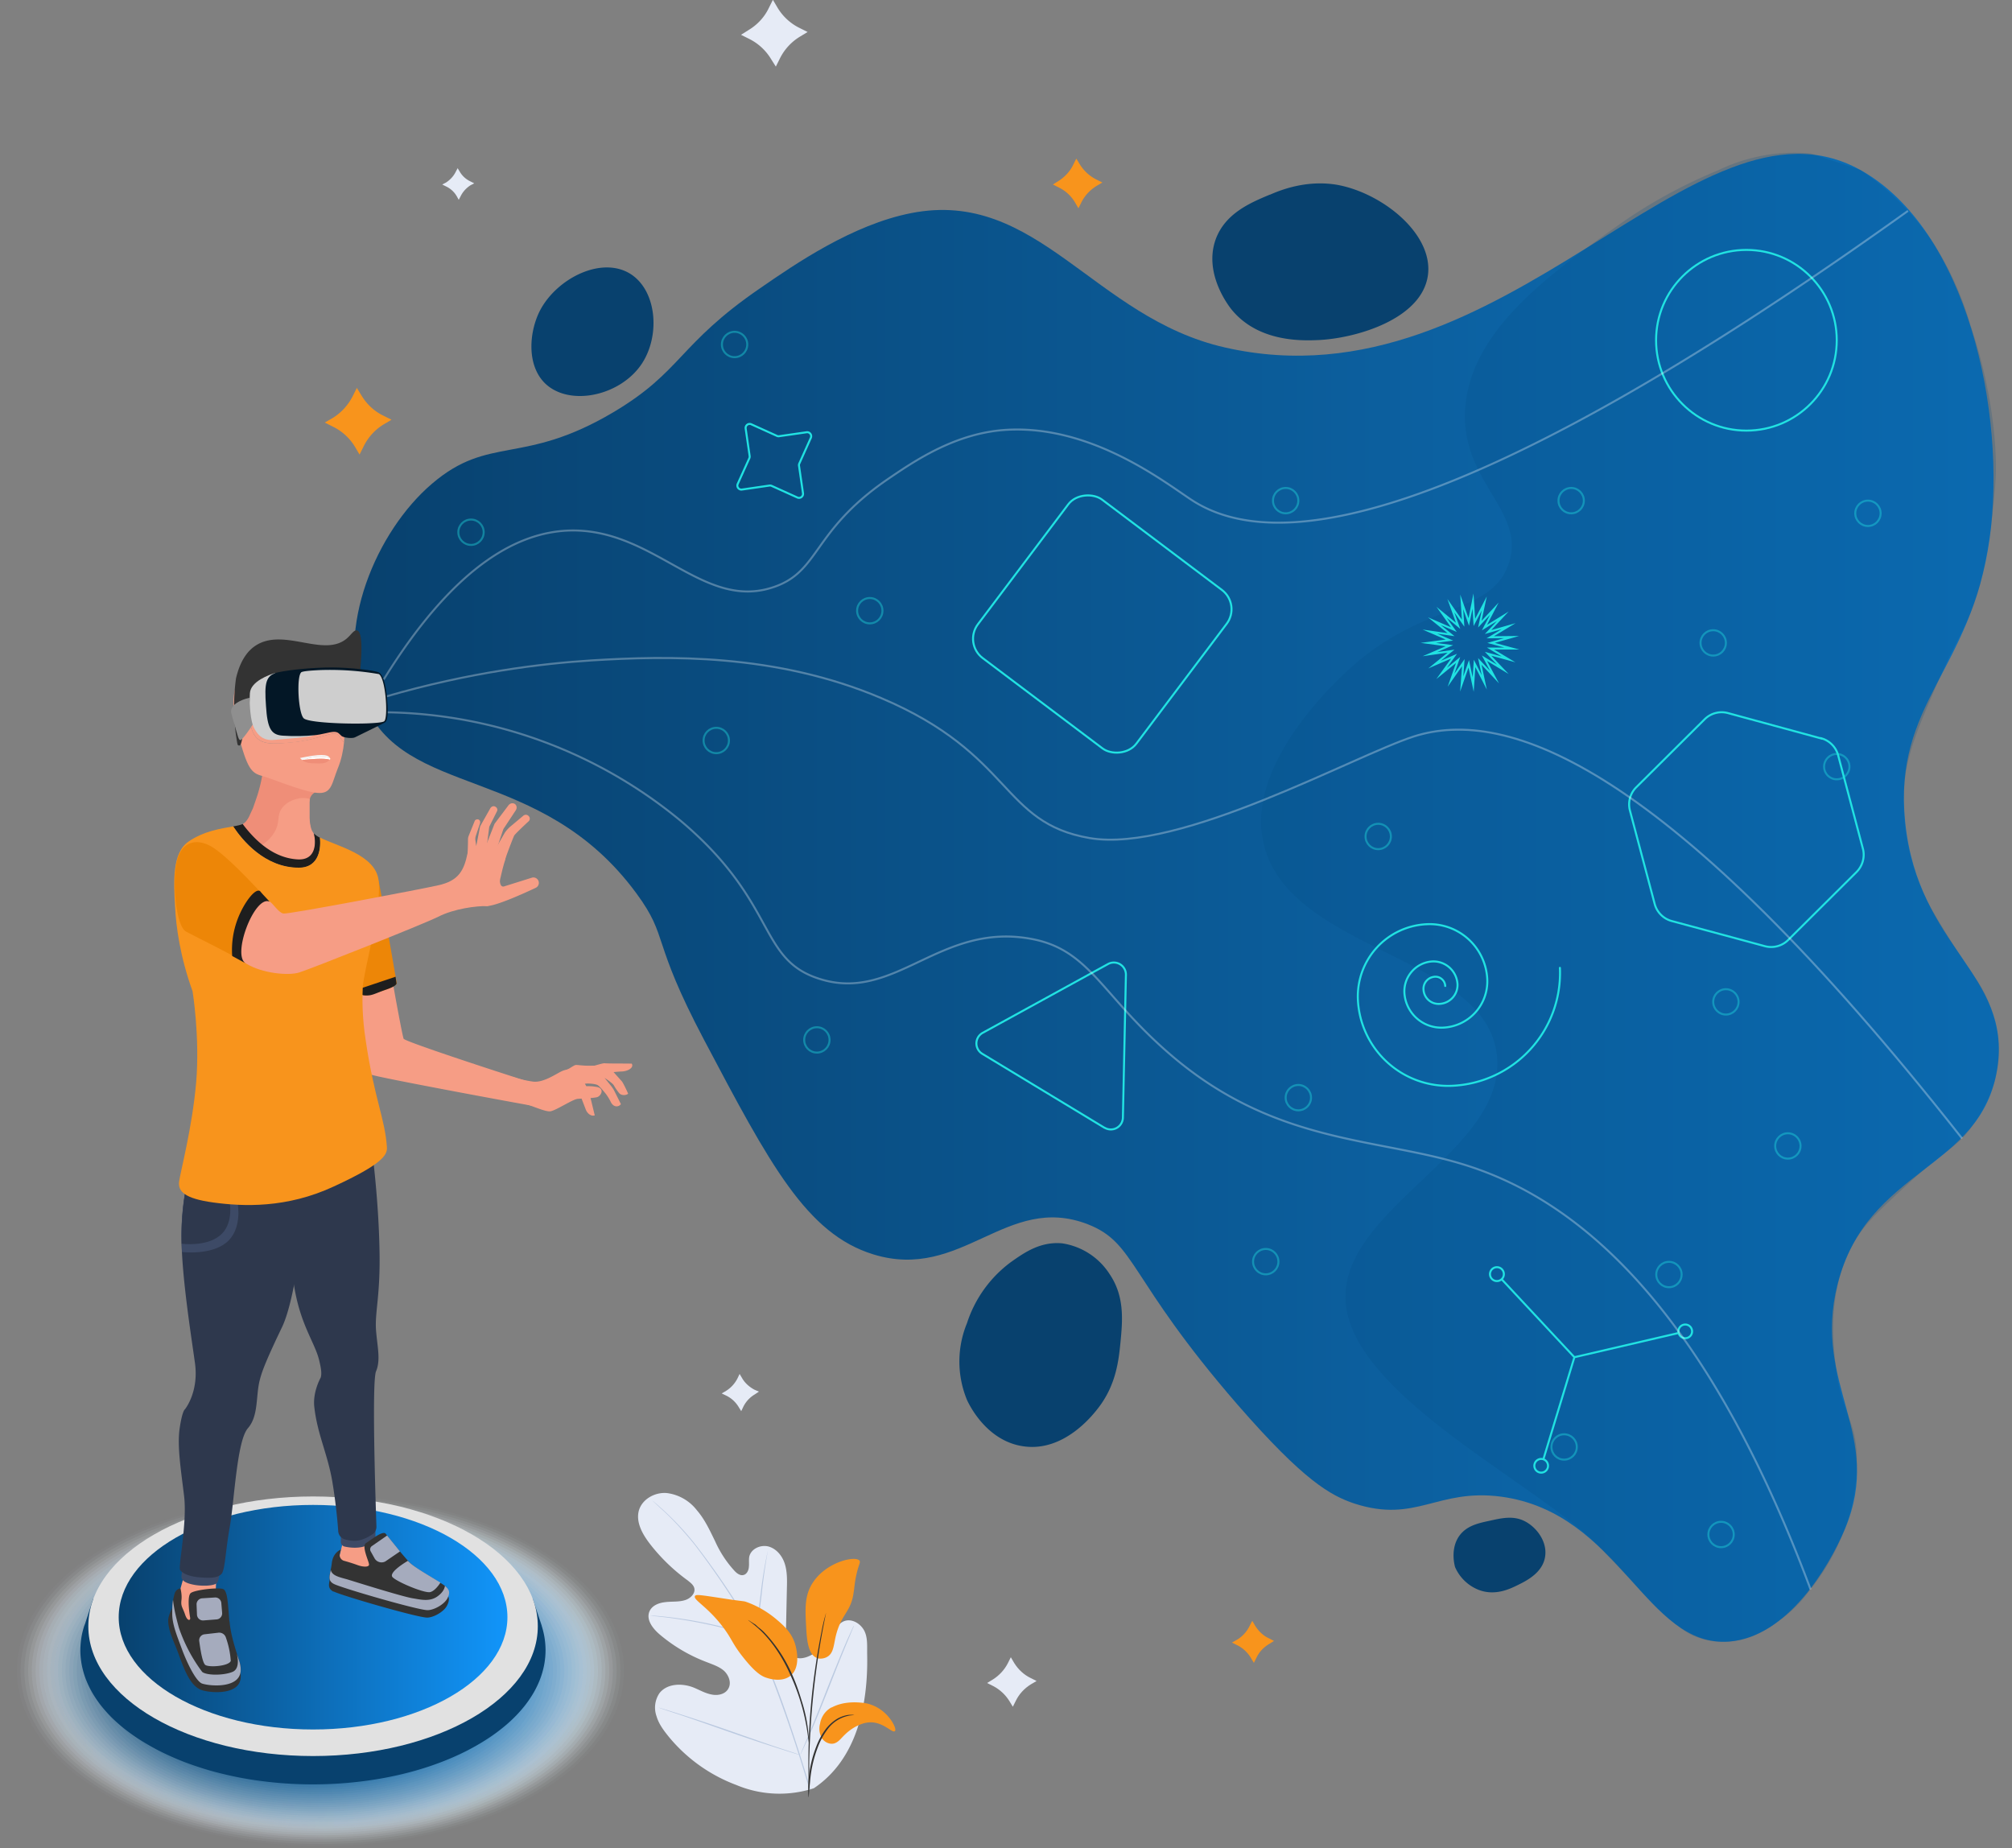 <svg xmlns="http://www.w3.org/2000/svg" xmlns:xlink="http://www.w3.org/1999/xlink" viewBox="0 0 1000 918.5"><rect x="0" y="0" width="1000" height="918.5" fill="#808080" stroke="none"/><defs><path id="reuse-0" d="M187 681.5s-3.8 7.1-13.1 10.2c-9.3 3-15 0-15 0s6.7 11.7 15 12.3c3.6.3 6.6-.2 8.8-.7 2.6-.7 4.3-3 4.3-5.7v-16Z" style="fill:url(#linear-gradient-34);mix-blend-mode:multiply"/><path id="reuse-1" d="M123.2 709.8s-5.7 3.3-11.4 2.7c-5.7-.5-11-4.4-11.7-6.5l-.7-2s-1 7.2 1.8 14.2c3.3 8.4 7.5 11.1 11.6 12.5a7 7 0 0 0 2 .3 5 5 0 0 0 5.2-4.1l3.2-17.1Z" style="mix-blend-mode:multiply;fill:url(#linear-gradient-35)"/></defs><defs><linearGradient id="linear-gradient" x1="176.1" x2="993.5" y1="446.2" y2="446.2" gradientUnits="userSpaceOnUse"><stop offset="0" stop-color="#08416e"/><stop offset="1" stop-color="#0e71bb"/></linearGradient><linearGradient id="linear-gradient-2" x1="8.4" x2="310.2" y1="830.3" y2="830.3" gradientUnits="userSpaceOnUse"><stop offset="0" stop-color="#f7f9fb"/><stop offset="1" stop-color="#f8fbfe"/></linearGradient><linearGradient id="linear-gradient-3" x1="10.2" x2="308.4" y1="830.3" y2="830.3" gradientUnits="userSpaceOnUse"><stop offset="0" stop-color="#eff3f7"/><stop offset="1" stop-color="#f1f8fd"/></linearGradient><linearGradient id="linear-gradient-4" x1="12.1" x2="306.5" y1="830.3" y2="830.3" gradientUnits="userSpaceOnUse"><stop offset="0" stop-color="#e6eef3"/><stop offset="1" stop-color="#eaf4fb"/></linearGradient><linearGradient id="linear-gradient-5" x1="13.9" x2="304.6" y1="830.3" y2="830.3" gradientUnits="userSpaceOnUse"><stop offset="0" stop-color="#dee8ef"/><stop offset="1" stop-color="#e3f0fa"/></linearGradient><linearGradient id="linear-gradient-6" x1="15.8" x2="302.8" y1="830.3" y2="830.3" gradientUnits="userSpaceOnUse"><stop offset="0" stop-color="#d6e2eb"/><stop offset="1" stop-color="#dcedf9"/></linearGradient><linearGradient id="linear-gradient-7" x1="17.7" x2="300.9" y1="830.3" y2="830.3" gradientUnits="userSpaceOnUse"><stop offset="0" stop-color="#cedce7"/><stop offset="1" stop-color="#d5e9f8"/></linearGradient><linearGradient id="linear-gradient-8" x1="19.5" x2="299.1" y1="830.3" y2="830.3" gradientUnits="userSpaceOnUse"><stop offset="0" stop-color="#c5d7e3"/><stop offset="1" stop-color="#cee5f6"/></linearGradient><linearGradient id="linear-gradient-9" x1="21.4" x2="297.2" y1="830.3" y2="830.3" gradientUnits="userSpaceOnUse"><stop offset="0" stop-color="#bdd1df"/><stop offset="1" stop-color="#c8e2f5"/></linearGradient><linearGradient id="linear-gradient-10" x1="23.2" x2="295.3" y1="830.3" y2="830.3" gradientUnits="userSpaceOnUse"><stop offset="0" stop-color="#b5cbdb"/><stop offset="1" stop-color="#c1def4"/></linearGradient><linearGradient id="linear-gradient-11" x1="25.1" x2="293.5" y1="830.3" y2="830.3" gradientUnits="userSpaceOnUse"><stop offset="0" stop-color="#adc5d7"/><stop offset="1" stop-color="#badbf3"/></linearGradient><linearGradient id="linear-gradient-12" x1="27" x2="291.6" y1="830.3" y2="830.3" gradientUnits="userSpaceOnUse"><stop offset="0" stop-color="#a5bfd3"/><stop offset="1" stop-color="#b3d7f2"/></linearGradient><linearGradient id="linear-gradient-13" x1="28.8" x2="289.8" y1="830.3" y2="830.3" gradientUnits="userSpaceOnUse"><stop offset="0" stop-color="#9cbacf"/><stop offset="1" stop-color="#acd3f0"/></linearGradient><linearGradient id="linear-gradient-14" x1="30.7" x2="287.9" y1="830.3" y2="830.3" gradientUnits="userSpaceOnUse"><stop offset="0" stop-color="#94b4cb"/><stop offset="1" stop-color="#a5d0ef"/></linearGradient><linearGradient id="linear-gradient-15" x1="32.5" x2="286" y1="830.3" y2="830.3" gradientUnits="userSpaceOnUse"><stop offset="0" stop-color="#8caec7"/><stop offset="1" stop-color="#9eccee"/></linearGradient><linearGradient id="linear-gradient-16" x1="34.4" x2="284.2" y1="830.3" y2="830.3" gradientUnits="userSpaceOnUse"><stop offset="0" stop-color="#84a8c3"/><stop offset="1" stop-color="#97c8ed"/></linearGradient><linearGradient id="linear-gradient-17" x1="36.3" x2="282.3" y1="830.3" y2="830.3" gradientUnits="userSpaceOnUse"><stop offset="0" stop-color="#7ba3c0"/><stop offset="1" stop-color="#90c5eb"/></linearGradient><linearGradient id="linear-gradient-18" x1="38.1" x2="280.4" y1="830.3" y2="830.3" gradientUnits="userSpaceOnUse"><stop offset="0" stop-color="#739dbc"/><stop offset="1" stop-color="#89c1ea"/></linearGradient><linearGradient id="linear-gradient-19" x1="40" x2="278.6" y1="830.3" y2="830.3" gradientUnits="userSpaceOnUse"><stop offset="0" stop-color="#6b97b8"/><stop offset="1" stop-color="#82bde9"/></linearGradient><linearGradient id="linear-gradient-20" x1="41.8" x2="276.7" y1="830.3" y2="830.3" gradientUnits="userSpaceOnUse"><stop offset="0" stop-color="#6391b4"/><stop offset="1" stop-color="#7bbae8"/></linearGradient><linearGradient id="linear-gradient-21" x1="43.7" x2="274.9" y1="830.3" y2="830.3" gradientUnits="userSpaceOnUse"><stop offset="0" stop-color="#5a8cb0"/><stop offset="1" stop-color="#74b6e6"/></linearGradient><linearGradient id="linear-gradient-22" x1="45.6" x2="273" y1="830.3" y2="830.3" gradientUnits="userSpaceOnUse"><stop offset="0" stop-color="#5286ac"/><stop offset="1" stop-color="#6db2e5"/></linearGradient><linearGradient id="linear-gradient-23" x1="47.4" x2="271.1" y1="830.3" y2="830.3" gradientUnits="userSpaceOnUse"><stop offset="0" stop-color="#4a80a8"/><stop offset="1" stop-color="#66afe4"/></linearGradient><linearGradient id="linear-gradient-24" x1="49.3" x2="269.3" y1="830.3" y2="830.3" gradientUnits="userSpaceOnUse"><stop offset="0" stop-color="#427aa4"/><stop offset="1" stop-color="#5fabe3"/></linearGradient><linearGradient id="linear-gradient-25" x1="51.1" x2="267.4" y1="830.3" y2="830.3" gradientUnits="userSpaceOnUse"><stop offset="0" stop-color="#3a74a0"/><stop offset="1" stop-color="#59a8e2"/></linearGradient><linearGradient id="linear-gradient-26" x1="53" x2="265.6" y1="830.3" y2="830.3" gradientUnits="userSpaceOnUse"><stop offset="0" stop-color="#316f9c"/><stop offset="1" stop-color="#52a4e0"/></linearGradient><linearGradient id="linear-gradient-27" x1="54.9" x2="263.7" y1="830.3" y2="830.3" gradientUnits="userSpaceOnUse"><stop offset="0" stop-color="#296998"/><stop offset="1" stop-color="#4ba0df"/></linearGradient><linearGradient id="linear-gradient-28" x1="56.7" x2="261.9" y1="830.3" y2="830.3" gradientUnits="userSpaceOnUse"><stop offset="0" stop-color="#216394"/><stop offset="1" stop-color="#449dde"/></linearGradient><linearGradient id="linear-gradient-29" x1="58.6" x2="260" y1="830.3" y2="830.3" gradientUnits="userSpaceOnUse"><stop offset="0" stop-color="#195d90"/><stop offset="1" stop-color="#3d99dd"/></linearGradient><linearGradient id="linear-gradient-30" x1="60.4" x2="258.1" y1="830.3" y2="830.3" gradientUnits="userSpaceOnUse"><stop offset="0" stop-color="#10588c"/><stop offset="1" stop-color="#3695db"/></linearGradient><linearGradient id="linear-gradient-31" x1="62.3" x2="256.3" y1="830.3" y2="830.3" gradientUnits="userSpaceOnUse"><stop offset="0" stop-color="#085288"/><stop offset="1" stop-color="#2f92da"/></linearGradient><linearGradient id="linear-gradient-32" x1="64.2" x2="254.4" y1="830.3" y2="830.3" gradientUnits="userSpaceOnUse"><stop offset="0" stop-color="#004c84"/><stop offset="1" stop-color="#288ed9"/></linearGradient><linearGradient id="linear-gradient-33" x1="59" x2="252.1" y1="803.7" y2="803.7" gradientUnits="userSpaceOnUse"><stop offset="0" stop-color="#08416e"/><stop offset="1" stop-color="#1195fa"/></linearGradient><linearGradient id="linear-gradient-34" x1="750.7" x2="779.8" y1="690.9" y2="703.2" gradientTransform="matrix(-1 0 0 1 937 0)" gradientUnits="userSpaceOnUse"><stop offset="0" stop-color="#fff"/><stop offset="1"/></linearGradient><linearGradient xlink:href="#linear-gradient-34" id="linear-gradient-35" x1="815.3" x2="839.6" y1="713.6" y2="720.3"/><filter id="luminosity-noclip-2" width="28.1" height="22.6" x="158.9" y="681.5" color-interpolation-filters="sRGB" filterUnits="userSpaceOnUse"><feFlood flood-color="#fff" result="bg"/><feBlend in="SourceGraphic" in2="bg"/></filter><filter id="luminosity-noclip-3" width="-32766" height="32766" x="8692" y="-8651.2" color-interpolation-filters="sRGB" filterUnits="userSpaceOnUse"><feFlood flood-color="#fff" result="bg"/><feBlend in="SourceGraphic" in2="bg"/></filter><filter id="luminosity-noclip-4" width="23.9" height="27" x="99.2" y="704" color-interpolation-filters="sRGB" filterUnits="userSpaceOnUse"><feFlood flood-color="#fff" result="bg"/><feBlend in="SourceGraphic" in2="bg"/></filter><filter id="luminosity-noclip-5" width="-32766" height="32766" x="8692" y="-8651.2" color-interpolation-filters="sRGB" filterUnits="userSpaceOnUse"><feFlood flood-color="#fff" result="bg"/><feBlend in="SourceGraphic" in2="bg"/></filter><mask id="mask-1" width="-32766" height="32766" x="8692" y="-8651.2" maskUnits="userSpaceOnUse"/><mask id="mask" width="28.1" height="22.6" x="158.9" y="681.5" maskUnits="userSpaceOnUse"><g style="filter:url(#luminosity-noclip-2)"><g style="mask:url(#mask-1)"><use xlink:href="#reuse-0" style="fill:url(#linear-gradient-34);mix-blend-mode:multiply"/></g></g></mask><mask id="mask-3" width="-32766" height="32766" x="8692" y="-8651.2" maskUnits="userSpaceOnUse"/><mask id="mask-2" width="23.9" height="27" x="99.2" y="704" maskUnits="userSpaceOnUse"><g style="filter:url(#luminosity-noclip-4)"><g style="mask:url(#mask-3)"><use xlink:href="#reuse-1" style="mix-blend-mode:multiply;fill:url(#linear-gradient-35)"/></g></g></mask><style>.cls-1{fill:#ef8e78}.cls-15{fill:#08416e}.cls-17{fill:#3d4a66}.cls-21,.cls-22,.cls-23,.cls-24{fill:none}.cls-21,.cls-23{stroke-linecap:round;stroke-linejoin:round}.cls-21,.cls-23,.cls-24{stroke:#21e2e2}.cls-28{fill:#ed8607}.cls-22{opacity:.3;stroke:#fff}.cls-22,.cls-24{stroke-miterlimit:10}.cls-31{fill:#f69d85}.cls-33{fill:#333}.cls-23{opacity:.4}.cls-40{fill:#a5abbd}.cls-54{fill:#cecece}.cls-56{fill:#f8941c}.cls-60{fill:#1e1e1e}.cls-63{fill:#bac9e0}.cls-65{fill:#e6ebf6}.cls-68{fill:#2e384d}</style></defs><g style="isolation:isolate"><g id="Layer_1"><path d="M180.8 348.5c-14.4-35.7 6.2-84.5 33.9-108.1 28.5-24.4 45-8.8 90.1-35.5 34.2-20.3 32.1-33.6 72.9-61.6 17.5-12.1 46-31.7 75.2-37.4 62.8-12.3 90.6 52 156 66.8C748.5 204.4 842.4 39 924.5 84.4c53.1 29.4 73 120.7 64.4 183.1-9.2 66.2-48 81.8-42 141 6.4 62.7 53 75.5 45.8 122.4-7.8 51-64.7 49-79.4 107.4-12.7 50.1 23.3 74.3 3.7 121.5-8.3 19.8-29 53.7-57.5 56-41.6 3.3-54-64-113.4-72-32-4.2-42.1 13.4-73 3.4-11.8-4-25-11.2-58-49.1-54.8-63.2-50.4-80.3-74.5-89.7-40.4-15.6-62.5 28.5-106.5 15-33.2-10.2-51.4-44.6-84.1-106.5-26.7-50.5-17.4-50.7-33.6-72.8-47.8-65.2-116-46.5-135.7-95.6Z" style="fill:url(#linear-gradient)"/><path d="M900.2 76.3a87 87 0 0 0-46.4 8.4 250.6 250.6 0 0 0-47.8 26c-35.7 25.4-73.9 52.7-77.6 90.5-3.8 38.1 30.9 52.4 21.3 79.4-9 25-41.2 18.4-77.4 50.4-5.6 5-51.7 46-44.8 85.5 9.7 56 109 57 116.3 106.5 7.3 50.3-84.2 79-74.3 128.9 9 45.3 98.3 87.7 126.4 117.9 5 5.4 10.3 10.6 15.2 16 7 7.6 11.5 13 19.5 19.6 6.3 5.3 9.7 7.1 13 8.3 1.3.5 7.2 2.6 15 2.2 12.4-.7 21-7 26.3-10.9a66 66 0 0 0 14.9-15.1 107 107 0 0 0 14.8-24.5 93.2 93.2 0 0 0 8.3-38.4c0-3.2 0-7.5-1.1-13-2.3-11.2-7.6-16.8-9.6-36.7-1.2-11.8-3.9-37.5 9.7-60.5 5.1-8.8 12.3-15.4 26.7-28.7 19.2-17.7 24-17.3 32.3-29.4 3.8-5.5 13-19.3 12.6-37.8-.3-10-3.2-18-4.8-22-3.3-8.5-6.8-12.6-14.6-24.4a426 426 0 0 1-15-24.4 112 112 0 0 1-12.8-57.7c1-16.6 6.3-29 16.9-53.6 9.6-22.3 15.2-28 20.8-47.7a241 241 0 0 0 6.2-34.9s1.2-10.2 1.7-18.7c.4-6.6.6-37.2-12.5-75.7a156.2 156.2 0 0 0-18.8-41.5 134.3 134.3 0 0 0-36-35.9" style="fill:#004c84;opacity:.2"/><path d="m767.1 725.2 15.4-50.7m0 0 51.6-12m-51.6 12-36.1-38.7m-1.4-5.9a3.4 3.4 0 1 0-2 6.6 3.4 3.4 0 0 0 2-6.6Zm93.6 28.5a3.4 3.4 0 1 0-2 6.5 3.4 3.4 0 0 0 2-6.5ZM767 725.2a3.4 3.4 0 1 0-2 6.5 3.4 3.4 0 0 0 2-6.5Z" class="cls-21"/><rect width="98.6" height="98.6" x="498.6" y="260.9" class="cls-21" rx="12" ry="12" transform="rotate(-53 547.8 310.2)"/><circle cx="868" cy="169.1" r="44.9" class="cls-21"/><path d="M775.3 481a56.1 56.1 0 0 1-53.5 58.6 44.9 44.9 0 0 1-46.9-42.8 35.9 35.9 0 0 1 34.3-37.5 28.7 28.7 0 0 1 30 27.4 23 23 0 0 1-22 24 18.4 18.4 0 0 1-19.2-17.5c-.3-8.1 6-15 14-15.4a12 12 0 0 1 12.4 11.2 9.4 9.4 0 0 1-9 9.9c-4.2.2-7.7-3-7.9-7.2a6 6 0 0 1 5.8-6.3c2.6-.1 4.9 2 5 4.6" class="cls-21"/><path d="m396.2 247.2-12.6-5.7a2 2 0 0 0-1.1-.2l-13.8 2a2 2 0 0 1-2-2.9l5.7-12.6c.2-.4.2-.7.2-1.1l-2-13.8a2 2 0 0 1 2.9-2l12.6 5.7c.3.2.7.2 1 .2l13.9-2a2 2 0 0 1 2 2.8l-5.7 12.7a2 2 0 0 0-.2 1l2 13.8a2 2 0 0 1-2.9 2.1Z" class="cls-24"/><path d="m549 560.5-60.8-36.8a6 6 0 0 1 .2-10.4l62.3-34.2a6 6 0 0 1 8.9 5.3l-1.5 71.1a6 6 0 0 1-9 5Z" class="cls-21"/><path d="m746.9 332.6-9.1-5.5 5 9.4-7.3-7.8 2.2 10.4-4.8-9.4-.7 10.5-2.2-10.3-3.5 10 .8-10.6-6.1 8.7 3.5-10-8.2 6.7 6.2-8.6-9.7 4.2 8.2-6.7-10.5 1.5 9.7-4.2-10.5-1.4 10.5-1.4-9.7-4.2 10.5 1.5-8.3-6.7 9.7 4.2-6.1-8.6 8.2 6.7-3.6-10 6.1 8.7-.7-10.6 3.5 10 2.1-10.4.7 10.6 4.9-9.4-2.2 10.3 7.2-7.7-4.9 9.4 9.1-5.6-7.3 7.8 10.2-2.9-9.1 5.5 10.6-.1-10.2 2.9 10.3 2.8h-10.6l9 5.4-10.2-2.8 7.3 7.7zM905.2 367l-46.3-12.6a12 12 0 0 0-11.6 3l-34 33.8a12 12 0 0 0-3.2 11.6l12.3 46.4a12 12 0 0 0 8.4 8.5l46.3 12.5a12 12 0 0 0 11.6-3l34-33.8c3-3 4.3-7.5 3.2-11.6l-12.3-46.4a12 12 0 0 0-8.4-8.5Z" class="cls-24"/><path d="M190.7 337.7c37-59.8 69-72.9 91.2-74 43-2 67.2 40.3 102.8 28 22.8-7.8 18.9-27.6 56-53.2 13.5-9.2 34-23.4 59.7-24.9 42-2.4 78.1 25.8 91.6 34.7 40 26.5 131 17.7 356.3-143.5M192.5 354a234.6 234.6 0 0 1 145.9 54c48.3 40.8 38.1 68.6 68.7 78.4 38 12.3 60.2-28.9 106.5-19.6 28.8 5.8 34.4 29 70 58.9 52 43.6 102.4 39.6 146 53.7C781.3 596 845.9 645 899.9 789.9" class="cls-22"/><path d="M192 346.1c41.4-12 76.9-16.3 102-17.9 37.6-2.3 91.4-3.6 143.9 18.7 66 28 59.4 62 103.7 69.6 44.6 7.6 131.3-40.9 161.1-50.5 46.2-14.8 125.8 13.3 272.5 199.8" class="cls-22"/><circle cx="685" cy="415.7" r="6.3" class="cls-23"/><circle cx="356" cy="368" r="6.3" class="cls-23"/><circle cx="777.4" cy="719.1" r="6.3" class="cls-23"/><circle cx="365.1" cy="171.2" r="6.3" class="cls-23"/><circle cx="406" cy="516.8" r="6.3" class="cls-23"/><circle cx="234.1" cy="264.5" r="6.3" class="cls-23"/><circle cx="888.6" cy="569.5" r="6.3" class="cls-23"/><circle cx="829.5" cy="633.4" r="6.3" class="cls-23"/><circle cx="855.4" cy="762.6" r="6.3" class="cls-23"/><circle cx="857.8" cy="497.9" r="6.3" class="cls-23"/><circle cx="912.9" cy="381" r="6.3" class="cls-23"/><circle cx="851.5" cy="319.5" r="6.3" class="cls-23"/><circle cx="928.4" cy="255.1" r="6.3" class="cls-23"/><circle cx="629.1" cy="627" r="6.3" class="cls-23"/><circle cx="639" cy="248.8" r="6.3" class="cls-23"/><circle cx="432.3" cy="303.5" r="6.3" class="cls-23"/><circle cx="645.3" cy="545.5" r="6.3" class="cls-23"/><circle cx="780.9" cy="248.8" r="6.3" class="cls-23"/><path d="M404.5 888.7c21.6-14.5 27-41.8 26.5-66.4-.1-4 .4-8.4-1.5-12-2-3.7-6.5-6.2-10.3-4.5-3 1.4-4.5 4.9-6.3 7.8-2.3 3.9-5.8 7-9.9 9-2.6 1.4-6 2.2-8.5.7-3.6-2-4-7-3.9-11l.5-22.9c.1-4 .2-8.2-1-12.1-1.2-3.9-4-7.5-8-8.7-3.9-1.1-8.8 1-9.7 5-.3 1.7 0 3.4-.2 5.1-.1 1.7-1 3.6-2.6 4-1.6.5-3.3-.7-4.5-2a55 55 0 0 1-9.7-14.8c-2.6-5.3-5.1-10.8-9-15.3a22.4 22.4 0 0 0-15-8.6c-5.9-.5-12.3 3-13.9 8.8-1.5 5.7 1.8 11.6 5.4 16.3a92 92 0 0 0 19 18.4c1.2 1 2.6 2 3.1 3.5.9 2.7-1.8 5.4-4.5 6.2-3.1 1-6.5.6-9.7 1-3.2.3-6.7 1.6-8 4.6-1.8 4.2 1.7 8.6 5.1 11.5a79.5 79.5 0 0 0 23.3 13.7c3 1.2 6.2 2.2 8.6 4.3 2.4 2.2 3.8 5.9 2.3 8.7-1.5 3-5.3 3.8-8.5 3.1-3.2-.6-6-2.3-9-3.5-5.7-2.2-13-2-16.8 2.8a12.8 12.8 0 0 0-1.5 11.5c1.1 3.8 3.5 7 6 10.1a79.5 79.5 0 0 0 33.7 24.1 55.3 55.3 0 0 0 38.5 1.6" class="cls-65"/><path d="M402.8 889.2c-3.5-12.5-13-41.9-18.7-55.6l-4.2-10.2a183 183 0 0 0-14.3-27.5 405.1 405.1 0 0 0-19.8-28.1 145.6 145.6 0 0 0-20.5-21.2l-1.2-1 1.1 1.1 4.7 4.3c4 3.7 9.5 9.4 15.6 17a415.6 415.6 0 0 1 19.6 28.1c3.4 5.5 6.9 11.4 10 17.7 1.5 3.1 2.8 6.4 4.2 9.8l4.3 10.2a705 705 0 0 1 18.7 55.5" class="cls-63"/><path d="m375.4 813.5.4-1.8.8-4.8c.7-4 1.4-9.7 2.1-15.9a305.4 305.4 0 0 1 3-20.7 201.2 201.2 0 0 0-3.5 20.6l-2 16a683 683 0 0 1-.8 6.6Zm-53-10.6h.5l1.6.2 5.7.6a247.1 247.1 0 0 1 43.1 9.2l1.6.5h.5l-.5-.1-1.5-.6-5.5-1.8a209 209 0 0 0-43.4-8h-2.1Zm75.3 69.3.4-.7.9-1.9 3.2-7c2.7-6 6-14.4 9.7-23.6 3.6-9.3 7-17.7 9.5-23.7l3-7.2a136.1 136.1 0 0 0-.2 0l-3.2 7c-2.6 6-6 14.3-9.7 23.6-3.6 9.3-7 17.7-9.5 23.7l-3 7.1a136.1 136.1 0 0 0-1.1 2.7Zm-70.4-23.6.7.3 2 .7 7.6 2.5c6.4 2.1 15.1 5.2 24.8 8.6a945.3 945.3 0 0 0 32.5 10.7l2 .6.8.2-.7-.3-2-.7-7.6-2.5c-6.4-2.1-15.1-5.2-24.8-8.6a933 933 0 0 0-32.5-10.7l-2-.6-.8-.2Z" class="cls-63"/><path d="M405.9 824c1.8.6 4 .2 5.4-.7 2.9-1.8 3-5.3 4-9.8 2.7-11.6 7.7-12.1 9-22.3.4-2.2.4-4.4 1.3-8.4 1.1-5.2 2.2-6.3 1.6-7.2-2-2.6-16.2.5-23 10.6-4.5 6.6-4 13.4-3.5 22.9.3 5.2.8 13 5.2 14.8Zm7.4 24.6c5-2.7 11-3 16.7-2.2 1.8.3 5 1.2 8.2 3.6 4.7 3.5 7.6 9.2 6.6 10.3-1.3 1.3-6-5-13.1-4.3-3.8.3-8.2 2.7-11.3 5.6-2.6 2.4-3.4 4-5.7 4.8-2.3.7-5-.6-6.3-2.7a9.7 9.7 0 0 1-.8-7.2s.6-5.2 5.7-8ZM393 832.7c5.1-4.3 2.8-13.4 2.4-14.9-1.5-5.7-5-9.2-9-12.6-4.6-4-10-7.2-15.8-9.2-1-.3-1.2-.2-7-1-15.8-2.4-17.7-2.8-18.2-1.8-1 1.9 6.3 5.2 14 15.5 4.6 6.1 4.5 8.2 10.5 15.6 5.8 7.2 8.9 8.9 11.4 9.6 1.2.4 7.5 2.3 11.7-1.2Z" class="cls-56"/><path d="M402 866.8V864a76.3 76.3 0 0 0-3.5-18.6c-1.2-4-2.7-8.5-4.7-13a72 72 0 0 0-13.8-21c-1-1.1-2.2-2-3.2-2.8l-1.3-1.2a121.5 121.5 0 0 1-3.6-2.3c-.2.2 3.3 2.2 7.7 6.8s9.6 12 13.4 20.9a104.2 104.2 0 0 1 8.7 31.2l.4 2.8Z" class="cls-33"/><path d="M402.2 888.9v-13.4a401 401 0 0 1 8.4-74.1 88.5 88.5 0 0 0-2.3 9.6 332.6 332.6 0 0 0-6.4 74.3l.2 2.7.1.9Z" class="cls-33"/><path d="m401.9 893.1.2-2 .5-5.5a61.2 61.2 0 0 1 4-17.6 35 35 0 0 1 4.8-8.7 17.2 17.2 0 0 1 11.3-6.8 9 9 0 0 0 2-.3h-2c-1.4 0-3.3.4-5.5 1.4-2.1 1-4.4 2.8-6.4 5.2a34 34 0 0 0-5 8.9 58.8 58.8 0 0 0-4 25.4Z" class="cls-33"/><path d="M268.4 154.3c8.3-15.9 30.5-27.2 44.9-18.2 13.2 8.3 15 30.7 5.6 44.8-10.6 15.8-35.5 21.2-47.7 9.9-9.6-9-8.3-25.8-2.8-36.5Zm362.7-57.5c5-2.2 17.9-7.5 33.2-5 22.4 3.9 48.2 24.3 45.4 45-3 21.7-35.4 31.3-54.4 32.2-7.5.3-29.3 1.3-42.8-14.7-.8-.9-14.6-17.7-8.3-35.3 4.7-13 17.4-18.3 27-22.3ZM480.6 657.6a61.1 61.1 0 0 1 22-30.5c6.4-4.5 14.4-10.2 25.3-9.2a34 34 0 0 1 23.6 15.3c7.6 11.2 6.4 23.3 5.4 33.9-.9 8.8-2.1 21.4-11.5 33.2-3 3.8-17 21.2-36.5 18.5-18.1-2.4-26.9-20-28.3-23.1a50 50 0 0 1 0-38.1Zm242.6 121.2c-.5-1.8-2.2-9.3 2-15.4 3.7-5.2 9.4-6.4 15.5-7.7 6.2-1.4 12-2.6 17.7.6 5.4 3 10.5 9.7 9.6 16.9-1 8.4-9.5 12.5-14 14.7-3.7 1.8-11.3 5.5-19.6 2a21.3 21.3 0 0 1-11.2-11.1Z" class="cls-15"/><path d="m535 78.9 1.7 2.8c2 3.2 4.8 5.8 8.2 7.5l3 1.5-2.9 1.7c-3.2 2-5.8 4.7-7.5 8.1l-1.5 3-1.7-2.9a19 19 0 0 0-8-7.4l-3-1.5L526 90c3.2-2 5.8-4.8 7.4-8.1l1.5-3Z" class="cls-56"/><path d="m502.4 823.6 1.7 2.9c2 3.2 4.8 5.8 8.1 7.4l3 1.5-2.9 1.7c-3.2 2-5.8 4.8-7.4 8.1l-1.5 3-1.7-2.8c-2-3.2-4.8-5.8-8.1-7.5l-3-1.5 2.8-1.7c3.2-2 5.8-4.8 7.5-8.1l1.5-3Z" class="cls-65"/><path d="m622.4 805.5 1.4 2.4c1.7 2.7 4 5 6.9 6.3l2.5 1.3-2.4 1.5c-2.7 1.6-5 4-6.3 6.8l-1.3 2.6-1.5-2.5c-1.6-2.7-4-4.9-6.8-6.3l-2.6-1.3 2.5-1.4c2.7-1.6 4.9-4 6.3-6.9l1.3-2.5ZM177.3 192.7l2.4 3.9c2.6 4.3 6.3 7.8 10.9 10l4 2-3.9 2.3a26.4 26.4 0 0 0-10 11l-2 4-2.3-3.9a26.4 26.4 0 0 0-11-10l-4-2 4-2.3c4.2-2.6 7.7-6.4 10-11l2-4Z" class="cls-56"/><path d="m367.6 682.8 1.3 2.2c1.4 2.4 3.6 4.3 6 5.6l2.3 1-2.1 1.4a14.7 14.7 0 0 0-5.6 6l-1.1 2.3-1.3-2.1a14.7 14.7 0 0 0-6.1-5.6l-2.3-1.1 2.2-1.3c2.4-1.5 4.3-3.6 5.6-6.1l1.1-2.3ZM227.4 83.5l1.1 1.8a12 12 0 0 0 5.2 4.8l2 1-1.9 1c-2 1.3-3.7 3.1-4.8 5.3l-1 1.9-1-1.8a12 12 0 0 0-5.2-4.8l-2-1 1.9-1c2-1.3 3.7-3.1 4.8-5.3l1-1.9ZM384.2 0l2.3 3.9c2.6 4.3 6.4 7.8 10.9 10l4 2-3.8 2.3a26.4 26.4 0 0 0-10 10.9l-2 4-2.4-3.8a26.4 26.4 0 0 0-10.9-10l-4-2 3.8-2.4c4.3-2.6 7.8-6.3 10-10.9l2-4Z" class="cls-65"/><g id="_4"><g style="opacity:.77;mix-blend-mode:multiply"><ellipse cx="159.3" cy="830.3" rx="150.9" ry="87.1" style="fill:url(#linear-gradient-2);opacity:.03"/><ellipse cx="159.3" cy="830.3" rx="149.1" ry="86.1" style="fill:url(#linear-gradient-3);opacity:.06"/><ellipse cx="159.3" cy="830.3" rx="147.2" ry="85" style="fill:url(#linear-gradient-4);opacity:.1"/><ellipse cx="159.3" cy="830.3" rx="145.3" ry="83.9" style="fill:url(#linear-gradient-5);opacity:.13"/><ellipse cx="159.3" cy="830.3" rx="143.5" ry="82.8" style="fill:url(#linear-gradient-6);opacity:.16"/><ellipse cx="159.3" cy="830.3" rx="141.6" ry="81.8" style="fill:url(#linear-gradient-7);opacity:.19"/><ellipse cx="159.3" cy="830.3" rx="139.8" ry="80.7" style="fill:url(#linear-gradient-8);opacity:.23"/><ellipse cx="159.3" cy="830.3" rx="137.9" ry="79.6" style="fill:url(#linear-gradient-9);opacity:.26"/><ellipse cx="159.3" cy="830.3" rx="136" ry="78.5" style="fill:url(#linear-gradient-10);opacity:.29"/><ellipse cx="159.3" cy="830.3" rx="134.2" ry="77.5" style="fill:url(#linear-gradient-11);opacity:.32"/><ellipse cx="159.3" cy="830.3" rx="132.3" ry="76.4" style="fill:url(#linear-gradient-12);opacity:.35"/><ellipse cx="159.3" cy="830.3" rx="130.5" ry="75.3" style="fill:url(#linear-gradient-13);opacity:.39"/><ellipse cx="159.3" cy="830.3" rx="128.6" ry="74.3" style="fill:url(#linear-gradient-14);opacity:.42"/><ellipse cx="159.3" cy="830.3" rx="126.8" ry="73.2" style="fill:url(#linear-gradient-15);opacity:.45"/><ellipse cx="159.3" cy="830.3" rx="124.9" ry="72.1" style="fill:url(#linear-gradient-16);opacity:.48"/><ellipse cx="159.3" cy="830.3" rx="123" ry="71" style="fill:url(#linear-gradient-17);opacity:.52"/><ellipse cx="159.3" cy="830.3" rx="121.2" ry="70" style="fill:url(#linear-gradient-18);opacity:.55"/><ellipse cx="159.3" cy="830.3" rx="119.3" ry="68.9" style="fill:url(#linear-gradient-19);opacity:.58"/><ellipse cx="159.3" cy="830.3" rx="117.5" ry="67.8" style="fill:url(#linear-gradient-20);opacity:.61"/><ellipse cx="159.3" cy="830.3" rx="115.6" ry="66.7" style="fill:url(#linear-gradient-21);opacity:.65"/><ellipse cx="159.3" cy="830.3" rx="113.7" ry="65.7" style="fill:url(#linear-gradient-22);opacity:.68"/><ellipse cx="159.3" cy="830.3" rx="111.9" ry="64.6" style="fill:url(#linear-gradient-23);opacity:.71"/><ellipse cx="159.3" cy="830.3" rx="110" ry="63.5" style="fill:url(#linear-gradient-24);opacity:.74"/><ellipse cx="159.3" cy="830.3" rx="108.2" ry="62.4" style="fill:url(#linear-gradient-25);opacity:.77"/><ellipse cx="159.3" cy="830.3" rx="106.3" ry="61.4" style="fill:url(#linear-gradient-26);opacity:.81"/><ellipse cx="159.3" cy="830.3" rx="104.4" ry="60.3" style="fill:url(#linear-gradient-27);opacity:.84"/><ellipse cx="159.3" cy="830.3" rx="102.6" ry="59.2" style="fill:url(#linear-gradient-28);opacity:.87"/><ellipse cx="159.3" cy="830.3" rx="100.7" ry="58.1" style="fill:url(#linear-gradient-29);opacity:.9"/><ellipse cx="159.3" cy="830.3" rx="98.8" ry="57.1" style="fill:url(#linear-gradient-30);opacity:.94"/><ellipse cx="159.3" cy="830.3" rx="97" ry="56" style="fill:url(#linear-gradient-31);opacity:.97"/><ellipse cx="159.3" cy="830.3" rx="95.1" ry="54.9" style="fill:url(#linear-gradient-32)"/></g><path d="m269.3 808.2-.1-.4-.3-.9-4.1-12.3h-2.4a78.8 78.8 0 0 0-25.1-21.7c-45.2-26.1-118.4-26.1-163.5 0a78.9 78.9 0 0 0-25.1 21.7h-2.4l-4 12.3-.4 1-.1.3c-6.5 20.7 4.1 43 32 59 45.1 26.1 118.3 26.1 163.5 0 27.8-16 38.5-38.2 32-59Z" class="cls-15"/><ellipse cx="155.6" cy="808.2" rx="111.7" ry="64.5" style="fill:#e1e1e1"/><ellipse cx="155.6" cy="803.7" rx="96.6" ry="55.8" style="fill:url(#linear-gradient-33)"/></g><path d="m170.6 765.7-2.3 9.3 12.7 13 11.8-6.3-6.2-14.8-6.1-4.9-9.9 3.7zm-63.2 20.4-.2 5.8-9.6 22.5-6.2-.9-3.4-17.9 3.2-11.5 16.2 2z" class="cls-31"/><path d="M109.1 781.5s-.3 4.4-1.4 5.3c-1.1 1-5 1.6-10 1-4.8-.7-7-2-7.4-3.5-.4-1.4.7-5.4.7-5.4l18.1 2.6Zm77.5-21.9v4.1c0 .8-.3 1.5-.8 2a12.3 12.3 0 0 1-7 3.3c-2.9.4-5.7 0-7.5-.4a2.4 2.4 0 0 1-1.9-2.4V762l17.2-2.3Z" class="cls-17"/><path d="M158.6 675.9c-2.2-9-9.6-17.8-12.6-38-3-20.1-2.8-47.5-2.8-47.5l42-16.4s2.9 22.5 3.4 46.2c.6 23.6-2.4 31.7-1.7 41 .6 7.8 2.4 14.7 0 20.3s.2 77.2.2 77.2c0 1.5-.7 3-2 3.8-1.3.8-2.5 1.7-5.4 2.7-3.2 1-6.3.4-8.3-.2a4.5 4.5 0 0 1-3.3-4c-.3-4.8-1.3-15.1-3-25.1-2.4-13.7-7.4-23.2-8.9-36.8-.8-7.4 3.1-14.3 3.2-14.5.6-2 .2-4.6-.8-8.7Z" class="cls-68"/><path d="M91.5 743.5c-1.6-13.3-3.5-24.9-2.2-33.7 1.3-8.8 2.6-9.4 2.6-9.4s7-8.5 5-23-6.8-44.2-6.7-63.8c.1-19.7 5-35 5-35l53 9a5 5 0 0 1 4 5.3c-1.2 13.2-5 51.8-12 66.6-7.7 16-10 22-11 26-2.2 8-.5 18-6 24.3s-6.7 36-9 49-2.3 21.6-4.2 23.5c-1.9 1.9-5.3 2-10.7 1.6s-8.8-2.1-9.8-3.7 3.6-23.4 2-36.7Z" class="cls-68"/><path d="M114 805.8c-.8-10.2-1-14.7-2.9-16-2-1.1-14.7.3-16.4 2-1.8 1.8-.5 10.5-.2 12.1s-1.4 1.9-2.5-1.5c-1.3-3.8-2.2-4-1.8-7.3.3-2.8-.5-5.7-.5-5.7s-1.8 0-2.8 2.2a31 31 0 0 0-1.3 10.4c0 5.3 2.4 11 4.6 17 2.8 7.7 7.4 16.7 10.2 17.6 3.9 1.3 14.6 2.2 18-2.9 1.2-1.7 1.8-3.8.7-7.6s-4.4-12.6-5-20.3Zm77.5-43.8c-2-1-7 3.3-9.5 4.8-2.5 1.4 1.3 9 1.4 10.6.2 1.5-2.8 1.4-5.4.5a93 93 0 0 0-6.9-2.2 3 3 0 0 1-2.2-3.6l.5-2s-3.9 1.3-4.5 6.8-2.8 8.3 1 10.3c4 2 43.3 12.9 46.5 13s8-4 9.2-6.3c1.1-2.1 2.2-3.7-.5-5.8-3.4-2.5-13.9-8.2-17-11.1s-12.6-15-12.6-15Z" class="cls-33"/><path d="M86 798.5c.5 4.3 1.2 7.6 2.9 13.8a79.7 79.7 0 0 0 11.6 22c2.3 1.8 10.6 1.8 15 0 4.3-1.7 2.2-9 2.2-9l1.4 4.2c1 3.7.5 6-.6 7.6-3.5 5-14.2 4.1-18 2.9-5.8-1.8-8.8-9.9-11.6-17.6-2.1-5.9-5.3-11.7-5.3-17 0-2.3 1.4-5.2 2.4-6.9Zm79.7-7.5c-3-1.7-2.3-3.7-1.5-7.2.6 3 4.3 3.6 8.2 4.8 3.9 1.2 27.1 8.5 32.5 9.4 4.3.7 8.8 1.9 12.8-1.3 3.3-2.6 3.4-5.4 3.4-5.4 2.7 2 2.2 4.3 1.2 6.4-1.6 3.4-7 6.2-10 6.2-4.8 0-42.7-11-46.5-13Z" class="cls-33"/><path d="m192.4 763.1-7.5 5.2a2 2 0 0 0-.7 2.6l2 3.6a4 4 0 0 0 5.3 1.5l7.3-5-6.4-7.9ZM110 796.7l.4 4.8a3 3 0 0 1-2.8 3.3l-6.4.5a3 3 0 0 1-3.3-2.9l-.2-5a3 3 0 0 1 2.9-3.1l6.2-.4a3 3 0 0 1 3.2 2.8Z" class="cls-40"/><path d="m93.7 584 6.6-4.9 6.6 1.1 11.3 18.4s2.3 12.5-5.8 19c-8 6.4-21.9 4.6-22 4.6l-.2-9c0-12.3 2-23 3.5-29.2Z" class="cls-17"/><path d="m93.7 584.2 3.9-2.9 1.3-.1 5.6 1 9.7 15.6s2 10.8-5 16.3c-6.9 5.6-18.7 4-18.8 4l-.1-.1v-4.5c0-12.4 2-23 3.4-29.3Z" class="cls-68"/><path d="m202.7 775.7 1.2 1.1c2.6 2.4 10.5 6.9 15 9.7 0 0-2.4 4-5 4.7-2.6.8-16.1-4.8-18.7-7.3-2.6-2.4 7.5-8.2 7.5-8.2Zm-94.2 35.7c1.7-.2 3.3.8 3.8 2.5a43.5 43.5 0 0 1 2.4 11.5c-.8 2.6-10.8 3.4-12.7 2-1.5-1.3-2.5-8.3-3-12a3 3 0 0 1 2.6-3.2l7-.8Z" class="cls-40"/><g style="mask:url(#mask)"><use xlink:href="#reuse-0" style="fill:#171c26;opacity:.2"/></g><g style="mask:url(#mask-2)"><use xlink:href="#reuse-1" style="fill:#171c26;opacity:.2;mix-blend-mode:multiply"/></g><path d="M166 787.2c-3-1.5-2.3-3.6-1.6-7 .6 2.9 4.3 3.6 8.2 4.7 3.9 1.2 27.1 8.5 32.5 9.4 4.3.7 8.8 1.9 12.8-1.3 3.3-2.6 3.2-4.9 3.2-4.9 2.7 2.1 2.4 3.8 1.4 6-1.6 3.3-6.9 6.1-10 6.1-4.8 0-42.6-11-46.5-13Zm-80 7.9c.5 4.3 1.2 7.6 2.9 13.8a79.7 79.7 0 0 0 11.6 22c2.3 1.8 10.6 1.8 15 0 4.3-1.7 2.2-9 2.2-9l1.4 4.2c1 3.8.5 6-.6 7.6-3.5 5-14.2 4.2-18 3-3-1-7.5-10-10.3-17.7-2.2-6-4.6-11.7-4.6-17 0-2.2 0-4.7.4-6.9Z" class="cls-40"/><path d="M154 397a5.4 5.4 0 0 1 2.9-3.4 31 31 0 0 0-26.4-9.2A76 76 0 0 1 128 395l-.9 2.7-1.4 4-1.4 3a13 13 0 0 1-1.8 3.2c-.6.8-1.3 1.3-1.8 1.6a19.7 19.7 0 0 0 9.8 11.6 34.8 34.8 0 0 0 23.6-24Z" class="cls-1"/><path d="M155 412.7c0-.2-.5-1-.7-2.6-.3-1-.3-2-.4-3.6V397c-1-.2-2.3-.5-4-.4-.3 0-6.1.5-9.5 4.7-3 3.8-1.1 6.7-3.6 11.6a18 18 0 0 1-7.4 7.4 36 36 0 0 0 17.7 7.5c3.6.3 5.5-.4 6.7-1.4 2.2-1.9 2.6-5 2.7-6.5a13 13 0 0 0-.6-5.7l-.9-1.5Zm10.1-76.1c-5-9.1-16-14.8-35.7-7.8a19.6 19.6 0 0 0-8.4 5.5c1 9 2.4 20.2 3.6 26 2.1 10.5 9.6 9.6 20.4 8.7 10.7-1 19-4.7 21.5-4.5 2.1.2 3 3.4 4.5 4.4l.3-5.6a51 51 0 0 0-6.2-26.7Z" class="cls-31"/><path d="M166.5 364.5c-2.6-.2-10.8 3.5-21.5 4.4-10.8 1-18.3 2-20.4-8.6-1.2-5.8-2.6-17-3.6-26-9 10.1-3.6 28.1-.4 38.4 3.9 12.7 6.5 11.8 12.2 13.7 5.6 1.9 19.9 7.7 26 7.7s6.2-5 9-12c2-4.8 2.8-9.3 3.2-13.2-1.5-1-2.4-4.3-4.5-4.4Z" class="cls-31"/><path d="M178.7 336.4s-2.1 5-7.7 6.2c-5.6 1.1-31.6 3.8-34.7 3-5.7-1.5-12.6-3.5-12 5.5 0 0 .4 3.3 0 3.7s-.8 0-1-.3c-.2-.3-.4-5.5-2.6-5.1-.9.1-1.5.4-1.8.9-1.6 2 .6 5.2 1.4 9.3a19.7 19.7 0 0 1-.5 9.9c-.2.4-.3.9-.8 1-.3 0-.6 0-.8-.3-.2-.2-.2-.7-.3-1a104.5 104.5 0 0 1-.6-32.1c2.4-10.2 6.8-14.5 10.3-16.6 14.1-8.5 33.9 6.7 45.1-3.5 2-1.8 3.3-4.1 4.8-3.7 3 .8 2.3 13.1 1.2 23Z" class="cls-33"/><path d="M155.2 376.4c-1.2.2-2.5.5-3.5 1.2 4-.4 9.6-.9 12.2 0 0-.2.2-.3.3-.4l-.2-.5a22 22 0 0 0-8.8-.3Z" style="fill:#fff"/><path d="M164 376.7c-1.2-2-5.2-2-14.9 0l1 1 1.6-.1c1-.7 2.3-1 3.5-1.2 2.9-.5 5.9-.4 8.8.3Z" style="fill:#f5f5f5"/><path d="M150.1 377.7c2 1.7 4.5 1.6 7.7 1.7 3.5.1 4.8-.4 6-1.9-3-.9-9.7-.2-13.7.2Z" class="cls-1"/><path d="M124 346.8c-1.9.4-7.9 2-9 5.8-.4 1.2-.1 1.9 1.5 7.3 1.9 6.7 2.1 7.8 3 7.9 0 0 1 .2 6.5-8.3l-2-12.7Z" style="fill:#8f8f8f"/><path d="M136.6 334.5c-2.6.8-12 4-12.4 10-.4 6.1.5 14 1.8 16.7 1.3 2.7 3.8 7.2 10.3 6.5 6.5-.6 17-1.2 19.7-2.3l-19.4-30.9Z" class="cls-54"/><path d="M191.4 359c-1.7 1-13.6 6.7-14.9 7.4-1.2.7-5.5.3-6.7-.6-1.2-1-1.6-2.1-3.8-2.1s-6 1.4-10 1.7c-4 .4-9.7.6-15.5.2-5.8-.4-7.6-3.6-8.3-14.8-.8-11.2-.3-15.3 6.1-16.7 6.5-1.4 18.1-2.4 26.7-2.4s21.3 1.4 23.3 2.5c2 1 3.2 5.2 4 11.8.6 6.6.7 12.2-1 13Z" style="fill:#031726"/><path d="M188.3 335a143 143 0 0 0-29-2c-4.6.2-8.2.5-9.4 1-2.7 1.4-1.7 21 1.2 23.1 2.7 2 20.6 2.8 31.5 2.4 4.5-.2 7.8-.5 8.4-1.1 2-1.8.7-21.5-2.7-23.4Z" class="cls-54"/><path d="M200.6 516.2c-.6-1.5-4.6-23.1-5.5-28.8-8-.6-21 2.6-22.6 6-1.5 3.3 11.2 39.6 11.9 40.6.7 1 82 16 84.6 16.3l1.6-10.3c-5.1-1.4-69.5-22.2-70-23.8Zm80.8 15.6c1.6-.7 3.7-2.3 4.6-2.5.9-.2 4 .5 8.4.3 4.4-.1 9 1.7 10.2 2.8l4.3 4.8c.8.7 3.3 6.3 3.3 6.3-.8.9-3.4 1.1-4.5-.3a26 26 0 0 1-2.6-3.8c-.4-.8-3-2.7-4.6-3.7 2 2.5 3.9 4.7 4.6 6l3.5 7c-.8 1.3-3.5 2-5-1-1.6-3.2-3-4.7-3-4.7s-2.4-3-3.5-3.7-5.1-1-6.4-.7a21 21 0 0 1 2.6 6.2l2.3 9.5c-1.7.6-3.7-.8-4.5-3l-2.7-7c-3.7-1.1-8.7-8.3-7-12.5Z" class="cls-31"/><path d="M314 528.6c-2.5-.1-12.1 0-13.5-.2-1.4-.1-8.4 2.5-11.6 2.6-3.1 0-6.5.1-9.1 1.1-2.7 1-9.5 6.2-15 5.4-5.7-.8-9.3-2.1-9.3-2.1s-2 10.7 6.5 13.5c3 .9 9 3.6 11.4 3.4 2.6-.2 11.2-6 13.7-6.2 2.5-.2 7.2-.3 9.5-.8 2.2-.5 4.3-4.7-.5-5.2a20 20 0 0 0-7 0c-.8 0-2 .5-3.7.8 1-.5 1.7-1.4 3.3-2.1 2-1 5.4-3.4 8.5-4.5s9-1.7 11.8-1.8c2.9-.1 6.2-1.8 5-3.9Z" class="cls-31"/><path d="M188.2 437.7c1.3 6.3 9 51 9 51-.8 2-8 4.3-15.7 6-7.6 1.7.4-47.9 6.7-57Z" class="cls-28"/><path d="m196.6 485.4.5 3.4c-.3 1-2.3 2-5.2 3-5.8 2-6.9 3.1-10.4 2.9-1.3-.1-3.5-.5-6-2.2m-27-61.2c10.7 0 11-10.8 10.5-15a13 13 0 0 1-3-2.1c1.2 4.8 1 13.3-7.9 12.9-12-.6-21.1-9.1-27.5-17.6-1 .5-2.6.8-4.7 1.2 4.4 6.7 15.7 20.6 32.6 20.6Z" class="cls-60"/><path d="M192.3 570c-1-14.3-6.3-24-10.6-53.4-1.7-11-1.7-20.3-1.4-26.2.9-10 9.4-38.6 7.9-52.7-1.4-13-20.7-17.1-29.2-21.5.5 4.3.2 15-10.5 15-17 0-28.2-13.8-32.6-20.5-5.7 1-14.5 2.2-22.3 7.6-8.1 5.7-7.3 19.8-6.6 32.1.5 10.2 2.5 25 8.7 42.2 0 0 3.7 22.5 1.8 45.3-2 22.8-7.9 44.7-8.5 49.4-.5 4.6 2.4 8.3 17 10.3 14.7 2 36.4 3 60-8 23.8-11 26.6-15.5 26.3-19.5Z" class="cls-56"/><path d="M134 448c-7.5-3.4-19.2 27.5-11.6 30.9-6.7-4.4-24.5-13-29.9-15.9-5.3-2.9-7-26-4.5-35.4s9.5-11.1 16.9-7c7.4 4.3 19.8 17.6 29 27.5Z" class="cls-28"/><path d="M134 448c1.9 1.2 4.3 5.4 6.8 6 2.5.5 71-12.6 76.8-14 10.4-2.2 13-7.4 14.8-16 .9-4.2 4.4-4 12-3.8 7.5.1 8 3.5 6 9.4-1.8 5.8-3.8 20.8-8.6 20.7-4.8-.1-16 1.2-24 5.3-8.1 4-63.6 26-69.1 27.7s-18.5.4-26.3-4.4c-7.7-4.8-6.8-11.7-2.6-20.8 4.2-9.1 8.9-13.4 14.2-10Z" class="cls-31"/><path d="M241.8 450.3c4.7 0 18.8-6.4 24.5-9.1a2.7 2.7 0 0 0-2-5l-13.7 4.3c-1.5.5-2.3-1.2-2.1-3.5-4.1 3-12 12.5-6.7 13.3Zm9-22.5c1-3 4.2-11.5 4.8-12.6.5-.8 4.8-4.9 7.1-7 .8-.7.8-1.9.1-2.6-.7-.8-1.8-.9-2.6-.3l-6.7 5.6c-1 .9-2 2-2.7 3.1l-3.8 6.6s-.8 6.7 3.7 7.2Zm-18.9 1.7c.5-2.3.7-9.7.7-12.3 0-.6.1-1.2.3-1.7l3-7.4c.2-.7 1-1 1.7-.9.8.2 1.2 1 1 1.9l-2.1 6.3a5 5 0 0 0-.2 2.3l1 6.9s-2.2 5.1-5.4 4.9Z" class="cls-31"/><path d="m246.7 422.4 3.5-10.4 6.2-9.4c.6-1 .5-2.2-.4-3-1-.7-2.4-.5-3.2.5l-7 9.3-5 12.7s.4 1.6 6 .3Z" class="cls-31"/><path d="m241.8 421.7 1.3-10.3c0-.4.1-.7.3-1l3.6-7.2c.5-.9 0-2-1-2.4-.8-.4-1.7 0-2.2.7L239 410l-.4.8-2.4 12.2s2 1.5 5.6-1.3Z" class="cls-31"/><path d="M128.9 442.7c.4 0 .4.4 2.6 2.7l2.5 2.7c-7.5-3.5-19.2 27.4-11.6 30.8l-7-3.8a43.3 43.3 0 0 1 2.7-18.3c2.9-7.7 8.3-15 10.8-14.1Z" class="cls-60"/></g></g></svg>